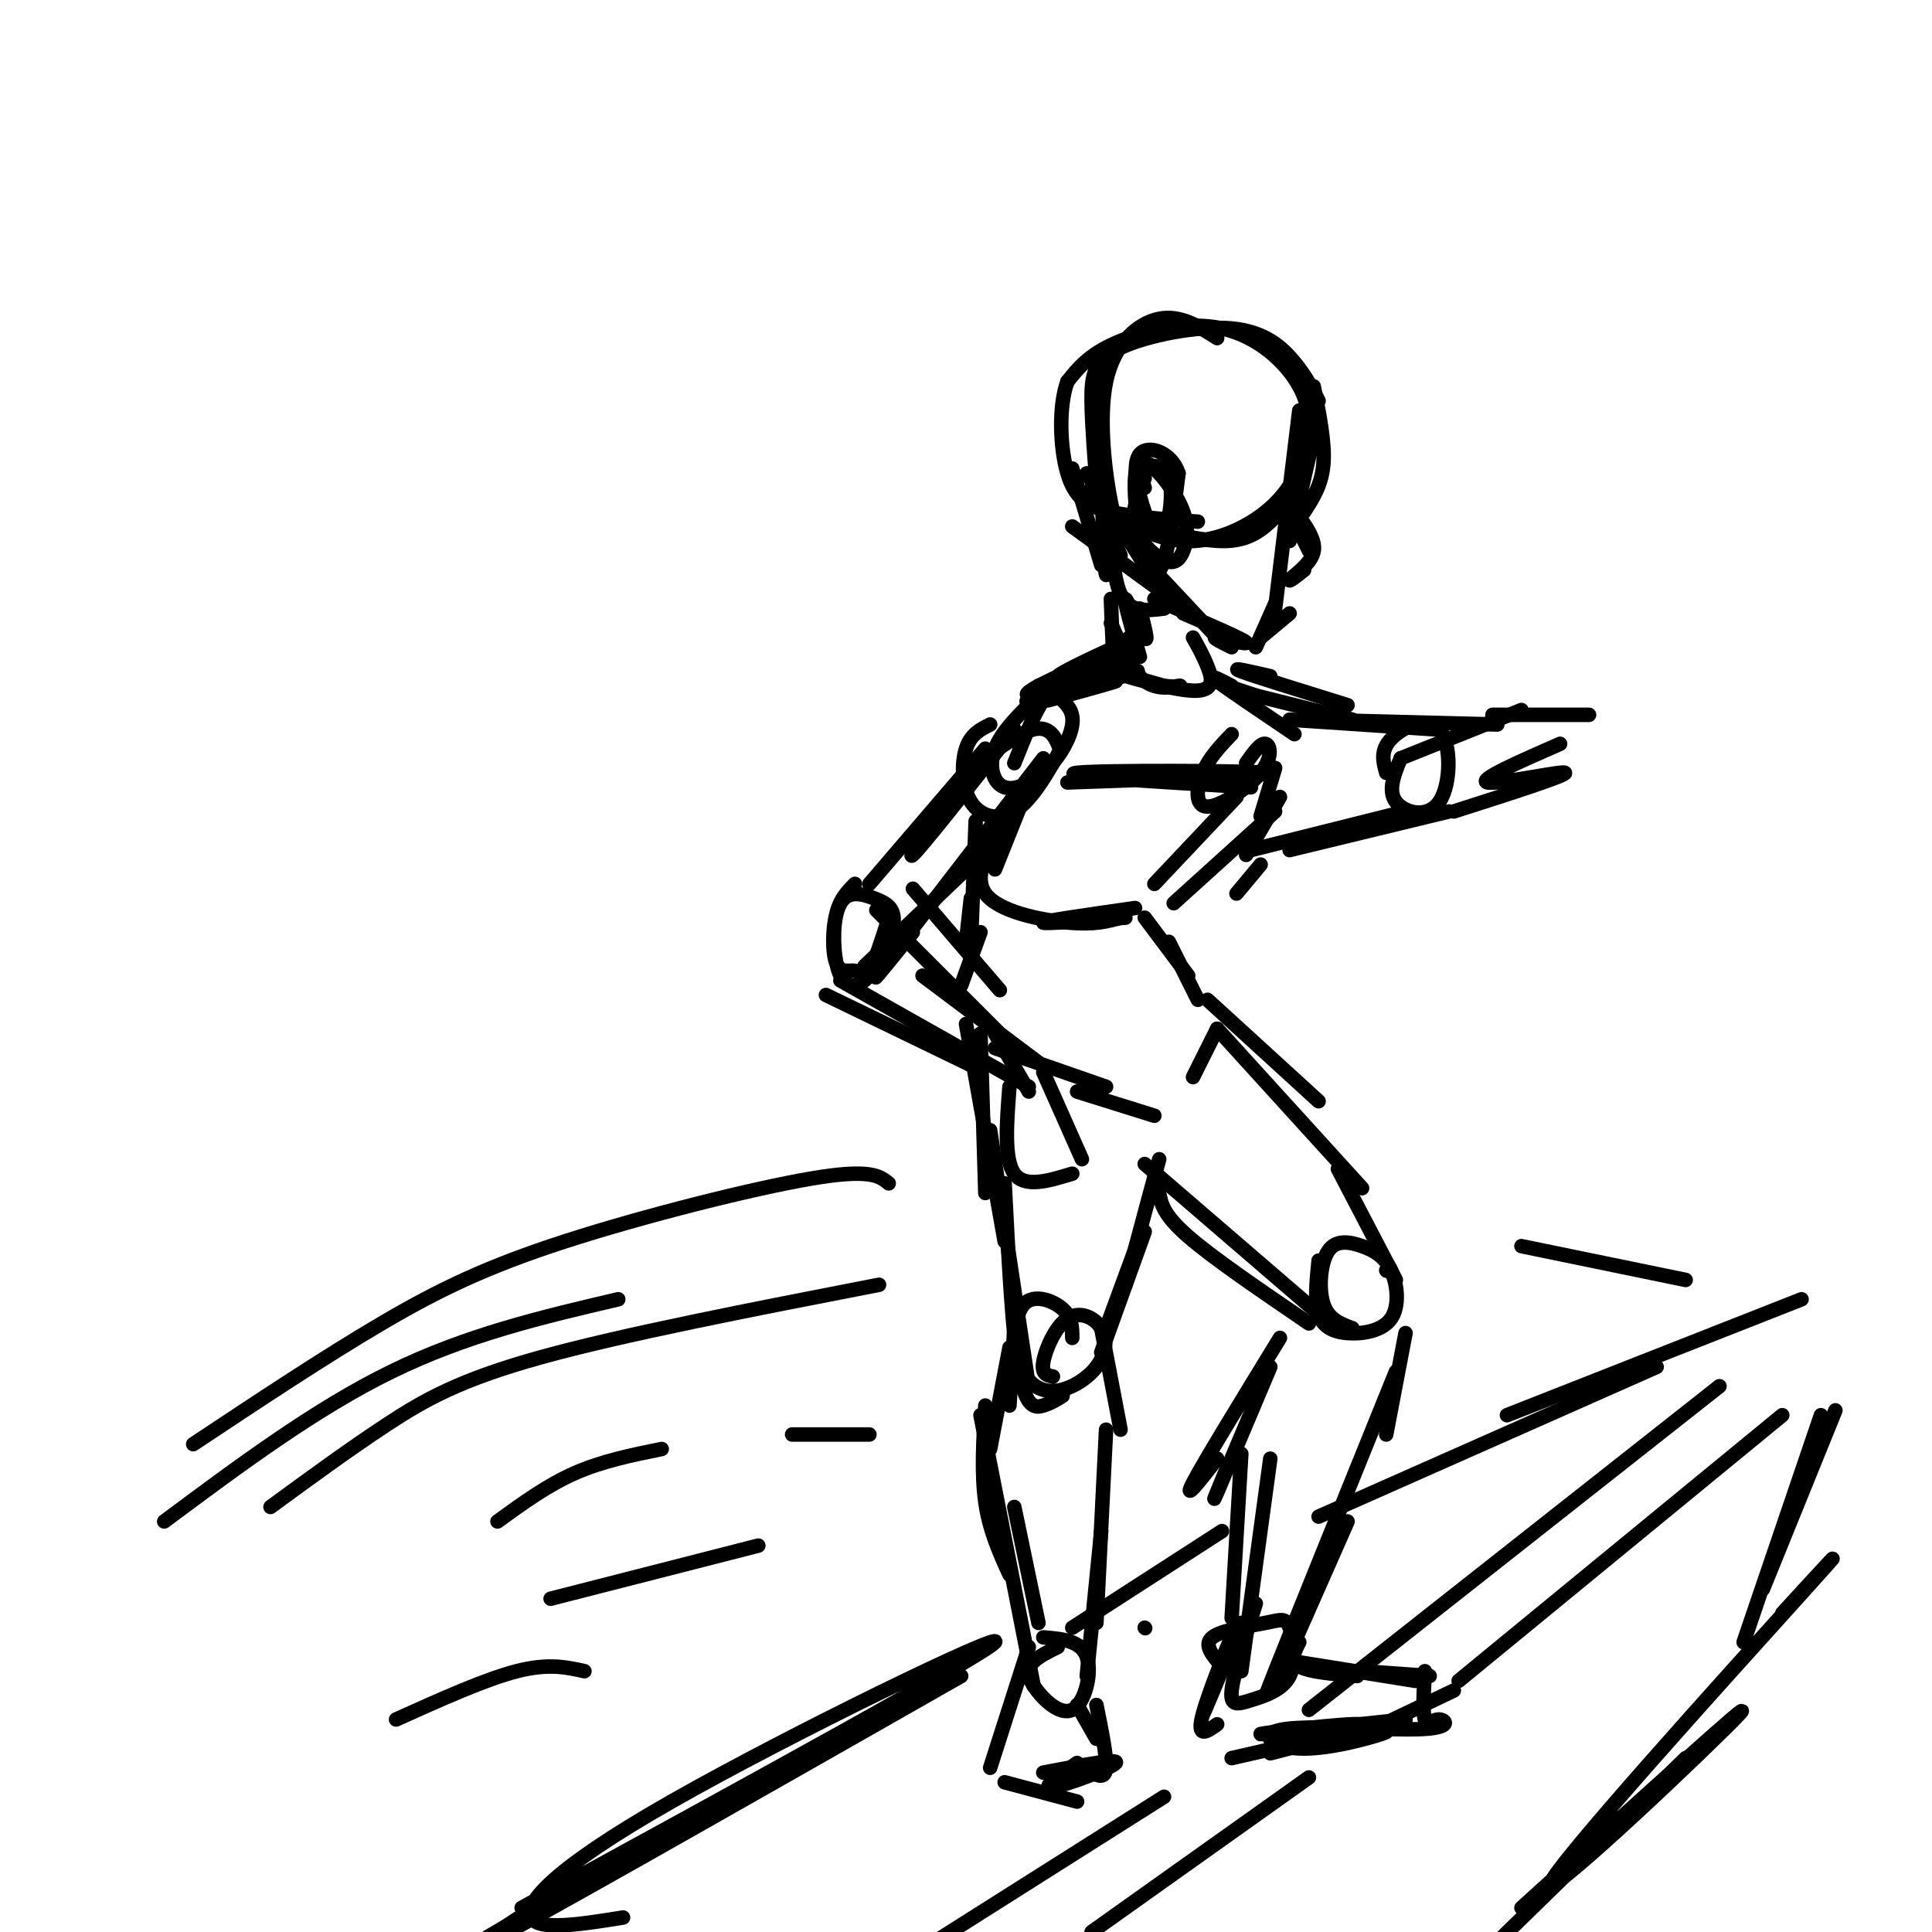 <svg viewBox='0 0 400 400' version='1.1' xmlns='http://www.w3.org/2000/svg' xmlns:xlink='http://www.w3.org/1999/xlink'><g fill='none' stroke='#000000' stroke-width='3' stroke-linecap='round' stroke-linejoin='round'><path d='M252,70c-3.811,-2.436 -7.621,-4.872 -12,-4c-4.379,0.872 -9.325,5.051 -11,13c-1.675,7.949 -0.078,19.667 1,25c1.078,5.333 1.636,4.282 6,5c4.364,0.718 12.532,3.205 18,3c5.468,-0.205 8.234,-3.103 11,-6'/><path d='M273,83c-1.288,-2.522 -2.576,-5.044 -5,-8c-2.424,-2.956 -5.984,-6.347 -13,-7c-7.016,-0.653 -17.488,1.431 -23,4c-5.512,2.569 -6.062,5.624 -6,11c0.062,5.376 0.738,13.074 1,17c0.262,3.926 0.112,4.081 3,6c2.888,1.919 8.814,5.603 15,6c6.186,0.397 12.632,-2.494 17,-6c4.368,-3.506 6.659,-7.627 8,-12c1.341,-4.373 1.730,-8.997 -1,-14c-2.730,-5.003 -8.581,-10.385 -16,-12c-7.419,-1.615 -16.405,0.539 -22,3c-5.595,2.461 -7.797,5.231 -10,8'/><path d='M221,79c-1.869,5.083 -1.542,13.792 0,19c1.542,5.208 4.298,6.917 9,8c4.702,1.083 11.351,1.542 18,2'/><path d='M273,86c0.000,0.000 -6.000,26.000 -6,26'/><path d='M269,85c0.000,0.000 -5.000,41.000 -5,41'/><path d='M222,109c0.000,0.000 22.000,16.000 22,16'/><path d='M237,116c0.000,0.000 15.000,16.000 15,16'/><path d='M267,127c0.000,0.000 -6.000,5.000 -6,5'/><path d='M264,125c0.000,0.000 -4.000,9.000 -4,9'/><path d='M255,134c-2.222,-1.089 -4.444,-2.178 -3,-2c1.444,0.178 6.556,1.622 6,1c-0.556,-0.622 -6.778,-3.311 -13,-6'/><path d='M232,115c0.000,0.000 -6.000,-14.000 -6,-14'/><path d='M225,98c0.000,0.000 12.000,19.000 12,19'/><path d='M222,97c0.000,0.000 6.000,20.000 6,20'/><path d='M228,98c0.315,10.119 0.631,20.238 1,21c0.369,0.762 0.792,-7.833 1,-8c0.208,-0.167 0.202,8.095 2,12c1.798,3.905 5.399,3.452 9,3'/><path d='M239,124c0.000,0.000 7.000,3.000 7,3'/><path d='M237,99c-1.414,3.420 -2.828,6.840 -2,10c0.828,3.160 3.898,6.061 6,7c2.102,0.939 3.237,-0.084 4,-2c0.763,-1.916 1.156,-4.725 0,-8c-1.156,-3.275 -3.859,-7.016 -6,-9c-2.141,-1.984 -3.718,-2.212 -4,2c-0.282,4.212 0.732,12.865 2,17c1.268,4.135 2.791,3.753 4,0c1.209,-3.753 2.105,-10.876 3,-18'/><path d='M244,98c-1.354,-4.309 -6.238,-6.082 -8,-4c-1.762,2.082 -0.403,8.019 1,12c1.403,3.981 2.850,6.005 4,4c1.150,-2.005 2.002,-8.040 1,-11c-1.002,-2.960 -3.858,-2.846 -5,-2c-1.142,0.846 -0.571,2.423 0,4'/><path d='M272,80c1.167,5.833 2.333,11.667 2,16c-0.333,4.333 -2.167,7.167 -4,10'/><path d='M268,108c0.000,0.000 3.000,6.000 3,6'/><path d='M269,107c1.667,2.417 3.333,4.833 3,7c-0.333,2.167 -2.667,4.083 -5,6'/><path d='M267,120c-0.333,0.667 1.333,-0.667 3,-2'/><path d='M236,126c0.933,3.689 1.867,7.378 1,6c-0.867,-1.378 -3.533,-7.822 -4,-8c-0.467,-0.178 1.267,5.911 3,12'/><path d='M247,132c1.036,1.833 2.071,3.667 3,6c0.929,2.333 1.750,5.167 -3,5c-4.750,-0.167 -15.071,-3.333 -17,-4c-1.929,-0.667 4.536,1.167 11,3'/><path d='M241,142c2.714,0.381 4.000,-0.167 3,0c-1.000,0.167 -4.286,1.048 -7,-1c-2.714,-2.048 -4.857,-7.024 -7,-12'/><path d='M230,124c0.250,7.083 0.500,14.167 1,16c0.500,1.833 1.250,-1.583 2,-5'/><path d='M235,131c-5.583,4.655 -11.167,9.310 -9,10c2.167,0.690 12.083,-2.583 9,-2c-3.083,0.583 -19.167,5.024 -22,6c-2.833,0.976 7.583,-1.512 18,-4'/><path d='M231,141c0.667,0.000 -6.667,2.000 -14,4'/><path d='M222,141c-2.459,1.053 -4.917,2.107 -4,2c0.917,-0.107 5.210,-1.374 9,-3c3.790,-1.626 7.078,-3.611 4,-3c-3.078,0.611 -12.521,3.818 -12,3c0.521,-0.818 11.006,-5.662 12,-6c0.994,-0.338 -7.503,3.831 -16,8'/><path d='M215,142c-3.000,1.667 -2.500,1.833 -2,2'/><path d='M254,142c0.000,0.000 6.000,2.000 6,2'/><path d='M255,142c-2.583,-1.333 -5.167,-2.667 -3,-1c2.167,1.667 9.083,6.333 16,11'/><path d='M264,159c0.000,0.000 -3.000,10.000 -3,10'/><path d='M265,165c0.000,0.000 -7.000,12.000 -7,12'/><path d='M261,179c0.000,0.000 -5.000,6.000 -5,6'/><path d='M215,144c-3.801,3.686 -7.601,7.371 -9,11c-1.399,3.629 -0.396,7.201 2,8c2.396,0.799 6.183,-1.175 9,-4c2.817,-2.825 4.662,-6.499 5,-9c0.338,-2.501 -0.832,-3.827 -2,-5c-1.168,-1.173 -2.334,-2.192 -4,0c-1.666,2.192 -3.833,7.596 -6,13'/><path d='M255,152c-2.330,2.431 -4.660,4.861 -6,8c-1.340,3.139 -1.689,6.986 1,7c2.689,0.014 8.416,-3.804 11,-7c2.584,-3.196 2.024,-5.770 1,-6c-1.024,-0.230 -2.512,1.885 -4,4'/><path d='M259,163c-20.444,-1.222 -40.889,-2.444 -36,-3c4.889,-0.556 35.111,-0.444 39,0c3.889,0.444 -18.556,1.222 -41,2'/><path d='M264,168c0.000,0.000 -21.000,19.000 -21,19'/><path d='M256,165c0.000,0.000 -17.000,18.000 -17,18'/><path d='M214,160c0.000,0.000 -8.000,20.000 -8,20'/><path d='M208,170c-3.333,5.644 -6.667,11.289 -4,15c2.667,3.711 11.333,5.489 17,6c5.667,0.511 8.333,-0.244 11,-1'/><path d='M235,188c-9.333,1.333 -18.667,2.667 -19,3c-0.333,0.333 8.333,-0.333 17,-1'/><path d='M202,170c0.000,0.000 -1.000,26.000 -1,26'/><path d='M201,186c0.000,0.000 -1.000,9.000 -1,9'/><path d='M203,193c0.000,0.000 -4.000,11.000 -4,11'/><path d='M237,190c0.000,0.000 9.000,12.000 9,12'/><path d='M242,195c0.000,0.000 6.000,12.000 6,12'/><path d='M252,213c0.000,0.000 -5.000,10.000 -5,10'/><path d='M206,214c0.000,0.000 7.000,12.000 7,12'/><path d='M206,217c0.000,0.000 23.000,8.000 23,8'/><path d='M223,226c0.000,0.000 16.000,5.000 16,5'/><path d='M203,214c0.000,0.000 1.000,33.000 1,33'/><path d='M200,212c0.000,0.000 8.000,45.000 8,45'/><path d='M240,240c0.000,0.000 -7.000,26.000 -7,26'/><path d='M236,256c0.000,0.000 -7.000,19.000 -7,19'/><path d='M237,255c0.000,0.000 -9.000,25.000 -9,25'/><path d='M205,234c0.000,0.000 8.000,53.000 8,53'/><path d='M208,245c0.800,15.644 1.600,31.289 3,39c1.400,7.711 3.400,7.489 5,7c1.600,-0.489 2.800,-1.244 4,-2'/><path d='M222,277c-0.008,-2.114 -0.017,-4.228 -2,-6c-1.983,-1.772 -5.941,-3.201 -8,-1c-2.059,2.201 -2.219,8.031 -1,12c1.219,3.969 3.817,6.075 7,6c3.183,-0.075 6.952,-2.332 9,-5c2.048,-2.668 2.374,-5.746 1,-8c-1.374,-2.254 -4.447,-3.684 -7,-2c-2.553,1.684 -4.587,6.481 -5,9c-0.413,2.519 0.793,2.759 2,3'/><path d='M228,275c0.000,0.000 4.000,21.000 4,21'/><path d='M210,275c0.000,0.000 -1.000,16.000 -1,16'/><path d='M209,279c0.000,0.000 -4.000,21.000 -4,21'/><path d='M204,291c-0.417,7.083 -0.833,14.167 0,20c0.833,5.833 2.917,10.417 5,15'/><path d='M203,293c0.000,0.000 11.000,56.000 11,56'/><path d='M210,312c0.000,0.000 5.000,24.000 5,24'/><path d='M229,296c0.000,0.000 -2.000,40.000 -2,40'/><path d='M228,317c0.000,0.000 -3.000,30.000 -3,30'/><path d='M219,341c-1.909,0.935 -3.818,1.869 -5,3c-1.182,1.131 -1.636,2.458 0,5c1.636,2.542 5.364,6.300 8,5c2.636,-1.300 4.182,-7.657 3,-11c-1.182,-3.343 -5.091,-3.671 -9,-4'/><path d='M213,341c0.000,0.000 -8.000,25.000 -8,25'/><path d='M208,369c0.000,0.000 15.000,4.000 15,4'/><path d='M223,353c0.000,0.000 4.000,7.000 4,7'/><path d='M227,353c1.083,5.333 2.167,10.667 2,13c-0.167,2.333 -1.583,1.667 -3,1'/><path d='M216,367c7.889,-1.511 15.778,-3.022 15,-2c-0.778,1.022 -10.222,4.578 -13,5c-2.778,0.422 1.111,-2.289 5,-5'/><path d='M250,207c0.000,0.000 23.000,21.000 23,21'/><path d='M252,213c0.000,0.000 30.000,33.000 30,33'/><path d='M237,241c0.000,0.000 36.000,31.000 36,31'/><path d='M240,247c0.417,2.250 0.833,4.500 6,9c5.167,4.500 15.083,11.250 25,18'/><path d='M277,242c0.000,0.000 12.000,23.000 12,23'/><path d='M287,263c0.000,0.000 0.100,0.100 0.1,0.1'/><path d='M273,261c-0.416,4.176 -0.831,8.353 0,11c0.831,2.647 2.910,3.765 6,4c3.090,0.235 7.191,-0.411 9,-3c1.809,-2.589 1.324,-7.119 0,-10c-1.324,-2.881 -3.489,-4.112 -6,-5c-2.511,-0.888 -5.368,-1.431 -7,1c-1.632,2.431 -2.038,7.838 -1,11c1.038,3.162 3.519,4.081 6,5'/><path d='M291,276c0.000,0.000 -4.000,21.000 -4,21'/><path d='M263,283c-4.750,11.250 -9.500,22.500 -11,26c-1.500,3.500 0.250,-0.750 2,-5'/><path d='M265,277c-7.917,12.917 -15.833,25.833 -18,30c-2.167,4.167 1.417,-0.417 5,-5'/><path d='M257,301c0.000,0.000 -2.000,34.000 -2,34'/><path d='M263,302c0.000,0.000 -6.000,44.000 -6,44'/><path d='M289,284c-10.583,26.167 -21.167,52.333 -25,62c-3.833,9.667 -0.917,2.833 2,-4'/><path d='M279,315c0.000,0.000 -15.000,34.000 -15,34'/><path d='M260,332c-2.328,7.308 -4.656,14.615 -5,18c-0.344,3.385 1.295,2.847 4,2c2.705,-0.847 6.476,-2.003 8,-5c1.524,-2.997 0.800,-7.834 0,-10c-0.800,-2.166 -1.677,-1.660 -5,-1c-3.323,0.660 -9.092,1.474 -11,3c-1.908,1.526 0.046,3.763 2,6'/><path d='M257,336c-4.256,10.304 -8.512,20.607 -8,19c0.512,-1.607 5.792,-15.125 6,-16c0.208,-0.875 -4.655,10.893 -6,16c-1.345,5.107 0.827,3.554 3,2'/><path d='M269,340c-1.000,1.917 -2.000,3.833 0,5c2.000,1.167 7.000,1.583 12,2'/><path d='M268,344c0.000,0.000 25.000,4.000 25,4'/><path d='M282,346c0.000,0.000 14.000,1.000 14,1'/><path d='M301,350c0.000,0.000 -23.000,11.000 -23,11'/><path d='M290,356c0.000,0.000 -35.000,8.000 -35,8'/><path d='M263,363c11.022,-2.822 22.044,-5.644 19,-6c-3.044,-0.356 -20.156,1.756 -21,2c-0.844,0.244 14.578,-1.378 30,-3'/><path d='M295,346c-0.237,4.298 -0.474,8.595 0,10c0.474,1.405 1.659,-0.083 3,0c1.341,0.083 2.837,1.738 -4,2c-6.837,0.262 -22.008,-0.868 -28,0c-5.992,0.868 -2.806,3.734 3,4c5.806,0.266 14.230,-2.067 17,-3c2.770,-0.933 -0.115,-0.467 -3,0'/><path d='M283,359c-0.500,0.000 -0.250,0.000 0,0'/><path d='M205,150c-2.015,1.004 -4.030,2.007 -5,5c-0.970,2.993 -0.895,7.975 1,11c1.895,3.025 5.610,4.092 9,2c3.390,-2.092 6.455,-7.344 8,-10c1.545,-2.656 1.570,-2.715 1,-4c-0.570,-1.285 -1.734,-3.796 -5,-3c-3.266,0.796 -8.633,4.898 -14,9'/><path d='M210,151c-9.667,12.250 -19.333,24.500 -21,26c-1.667,1.500 4.667,-7.750 11,-17'/><path d='M204,155c0.000,0.000 -24.000,28.000 -24,28'/><path d='M216,157c-14.250,18.500 -28.500,37.000 -33,43c-4.500,6.000 0.750,-0.500 6,-7'/><path d='M200,180c0.000,0.000 -21.000,20.000 -21,20'/><path d='M177,183c-1.667,1.679 -3.335,3.359 -4,7c-0.665,3.641 -0.328,9.245 1,12c1.328,2.755 3.649,2.663 6,0c2.351,-2.663 4.734,-7.896 5,-11c0.266,-3.104 -1.585,-4.077 -4,-5c-2.415,-0.923 -5.396,-1.794 -7,1c-1.604,2.794 -1.832,9.254 -1,12c0.832,2.746 2.724,1.778 4,2c1.276,0.222 1.936,1.635 3,0c1.064,-1.635 2.532,-6.317 4,-11'/><path d='M189,184c0.000,0.000 18.000,21.000 18,21'/><path d='M187,194c-3.917,-3.917 -7.833,-7.833 -4,-4c3.833,3.833 15.417,15.417 27,27'/><path d='M171,206c0.000,0.000 31.000,15.000 31,15'/><path d='M174,203c0.000,0.000 39.000,22.000 39,22'/><path d='M191,202c0.000,0.000 24.000,18.000 24,18'/><path d='M216,222c0.000,0.000 8.000,18.000 8,18'/><path d='M209,225c-0.583,7.500 -1.167,15.000 1,18c2.167,3.000 7.083,1.500 12,0'/><path d='M263,140c-4.333,-1.000 -8.667,-2.000 -6,-1c2.667,1.000 12.333,4.000 22,7'/><path d='M260,144c0.000,0.000 20.000,5.000 20,5'/><path d='M259,176c0.000,0.000 32.000,-8.000 32,-8'/><path d='M267,149c0.000,0.000 30.000,2.000 30,2'/><path d='M271,149c0.000,0.000 39.000,1.000 39,1'/><path d='M267,176c0.000,0.000 33.000,-8.000 33,-8'/><path d='M290,157c-1.364,3.344 -2.727,6.689 -1,9c1.727,2.311 6.545,3.589 9,0c2.455,-3.589 2.545,-12.043 0,-15c-2.545,-2.957 -7.727,-0.416 -10,2c-2.273,2.416 -1.636,4.708 -1,7'/><path d='M290,157c0.000,0.000 25.000,-10.000 25,-10'/><path d='M309,148c0.000,0.000 20.000,0.000 20,0'/><path d='M323,154c-8.622,3.778 -17.244,7.556 -15,8c2.244,0.444 15.356,-2.444 16,-2c0.644,0.444 -11.178,4.222 -23,8'/><path d='M199,347c-38.500,21.917 -77.000,43.833 -92,52c-15.000,8.167 -6.500,2.583 2,-3'/><path d='M149,373c0.000,0.000 -48.000,28.000 -48,28'/><path d='M108,395c48.018,-26.262 96.036,-52.524 98,-55c1.964,-2.476 -42.125,18.833 -67,33c-24.875,14.167 -30.536,21.190 -29,24c1.536,2.810 10.268,1.405 19,0'/><path d='M349,364c0.000,0.000 -42.000,41.000 -42,41'/><path d='M315,395c24.964,-22.637 49.929,-45.274 45,-40c-4.929,5.274 -39.750,38.458 -39,35c0.750,-3.458 37.071,-43.560 51,-59c13.929,-15.440 5.464,-6.220 -3,3'/><path d='M237,337c0.000,0.000 0.100,0.100 0.1,0.1'/><path d='M222,337c0.000,0.000 31.000,-20.000 31,-20'/><path d='M273,314c0.000,0.000 70.000,-31.000 70,-31'/><path d='M312,293c0.000,0.000 61.000,-24.000 61,-24'/><path d='M380,292c0.000,0.000 -15.000,37.000 -15,37'/><path d='M377,293c0.000,0.000 -16.000,47.000 -16,47'/><path d='M356,287c0.000,0.000 -85.000,67.000 -85,67'/><path d='M369,293c0.000,0.000 -67.000,55.000 -67,55'/><path d='M271,368c0.000,0.000 -45.000,32.000 -45,32'/><path d='M241,372c0.000,0.000 -49.000,31.000 -49,31'/><path d='M349,265c0.000,0.000 -34.000,-7.000 -34,-7'/><path d='M184,245c-1.893,-1.536 -3.786,-3.071 -16,-1c-12.214,2.071 -34.750,7.750 -51,13c-16.250,5.250 -26.214,10.071 -38,17c-11.786,6.929 -25.393,15.964 -39,25'/><path d='M34,315c15.667,-11.667 31.333,-23.333 47,-31c15.667,-7.667 31.333,-11.333 47,-15'/><path d='M182,266c-26.533,5.156 -53.067,10.311 -70,15c-16.933,4.689 -24.267,8.911 -32,14c-7.733,5.089 -15.867,11.044 -24,17'/><path d='M164,297c0.000,0.000 16.000,0.000 16,0'/><path d='M137,300c-6.167,1.250 -12.333,2.500 -18,5c-5.667,2.500 -10.833,6.250 -16,10'/><path d='M157,320c0.000,0.000 -43.000,11.000 -43,11'/><path d='M121,346c-3.750,-0.833 -7.500,-1.667 -14,0c-6.500,1.667 -15.750,5.833 -25,10'/></g>
</svg>